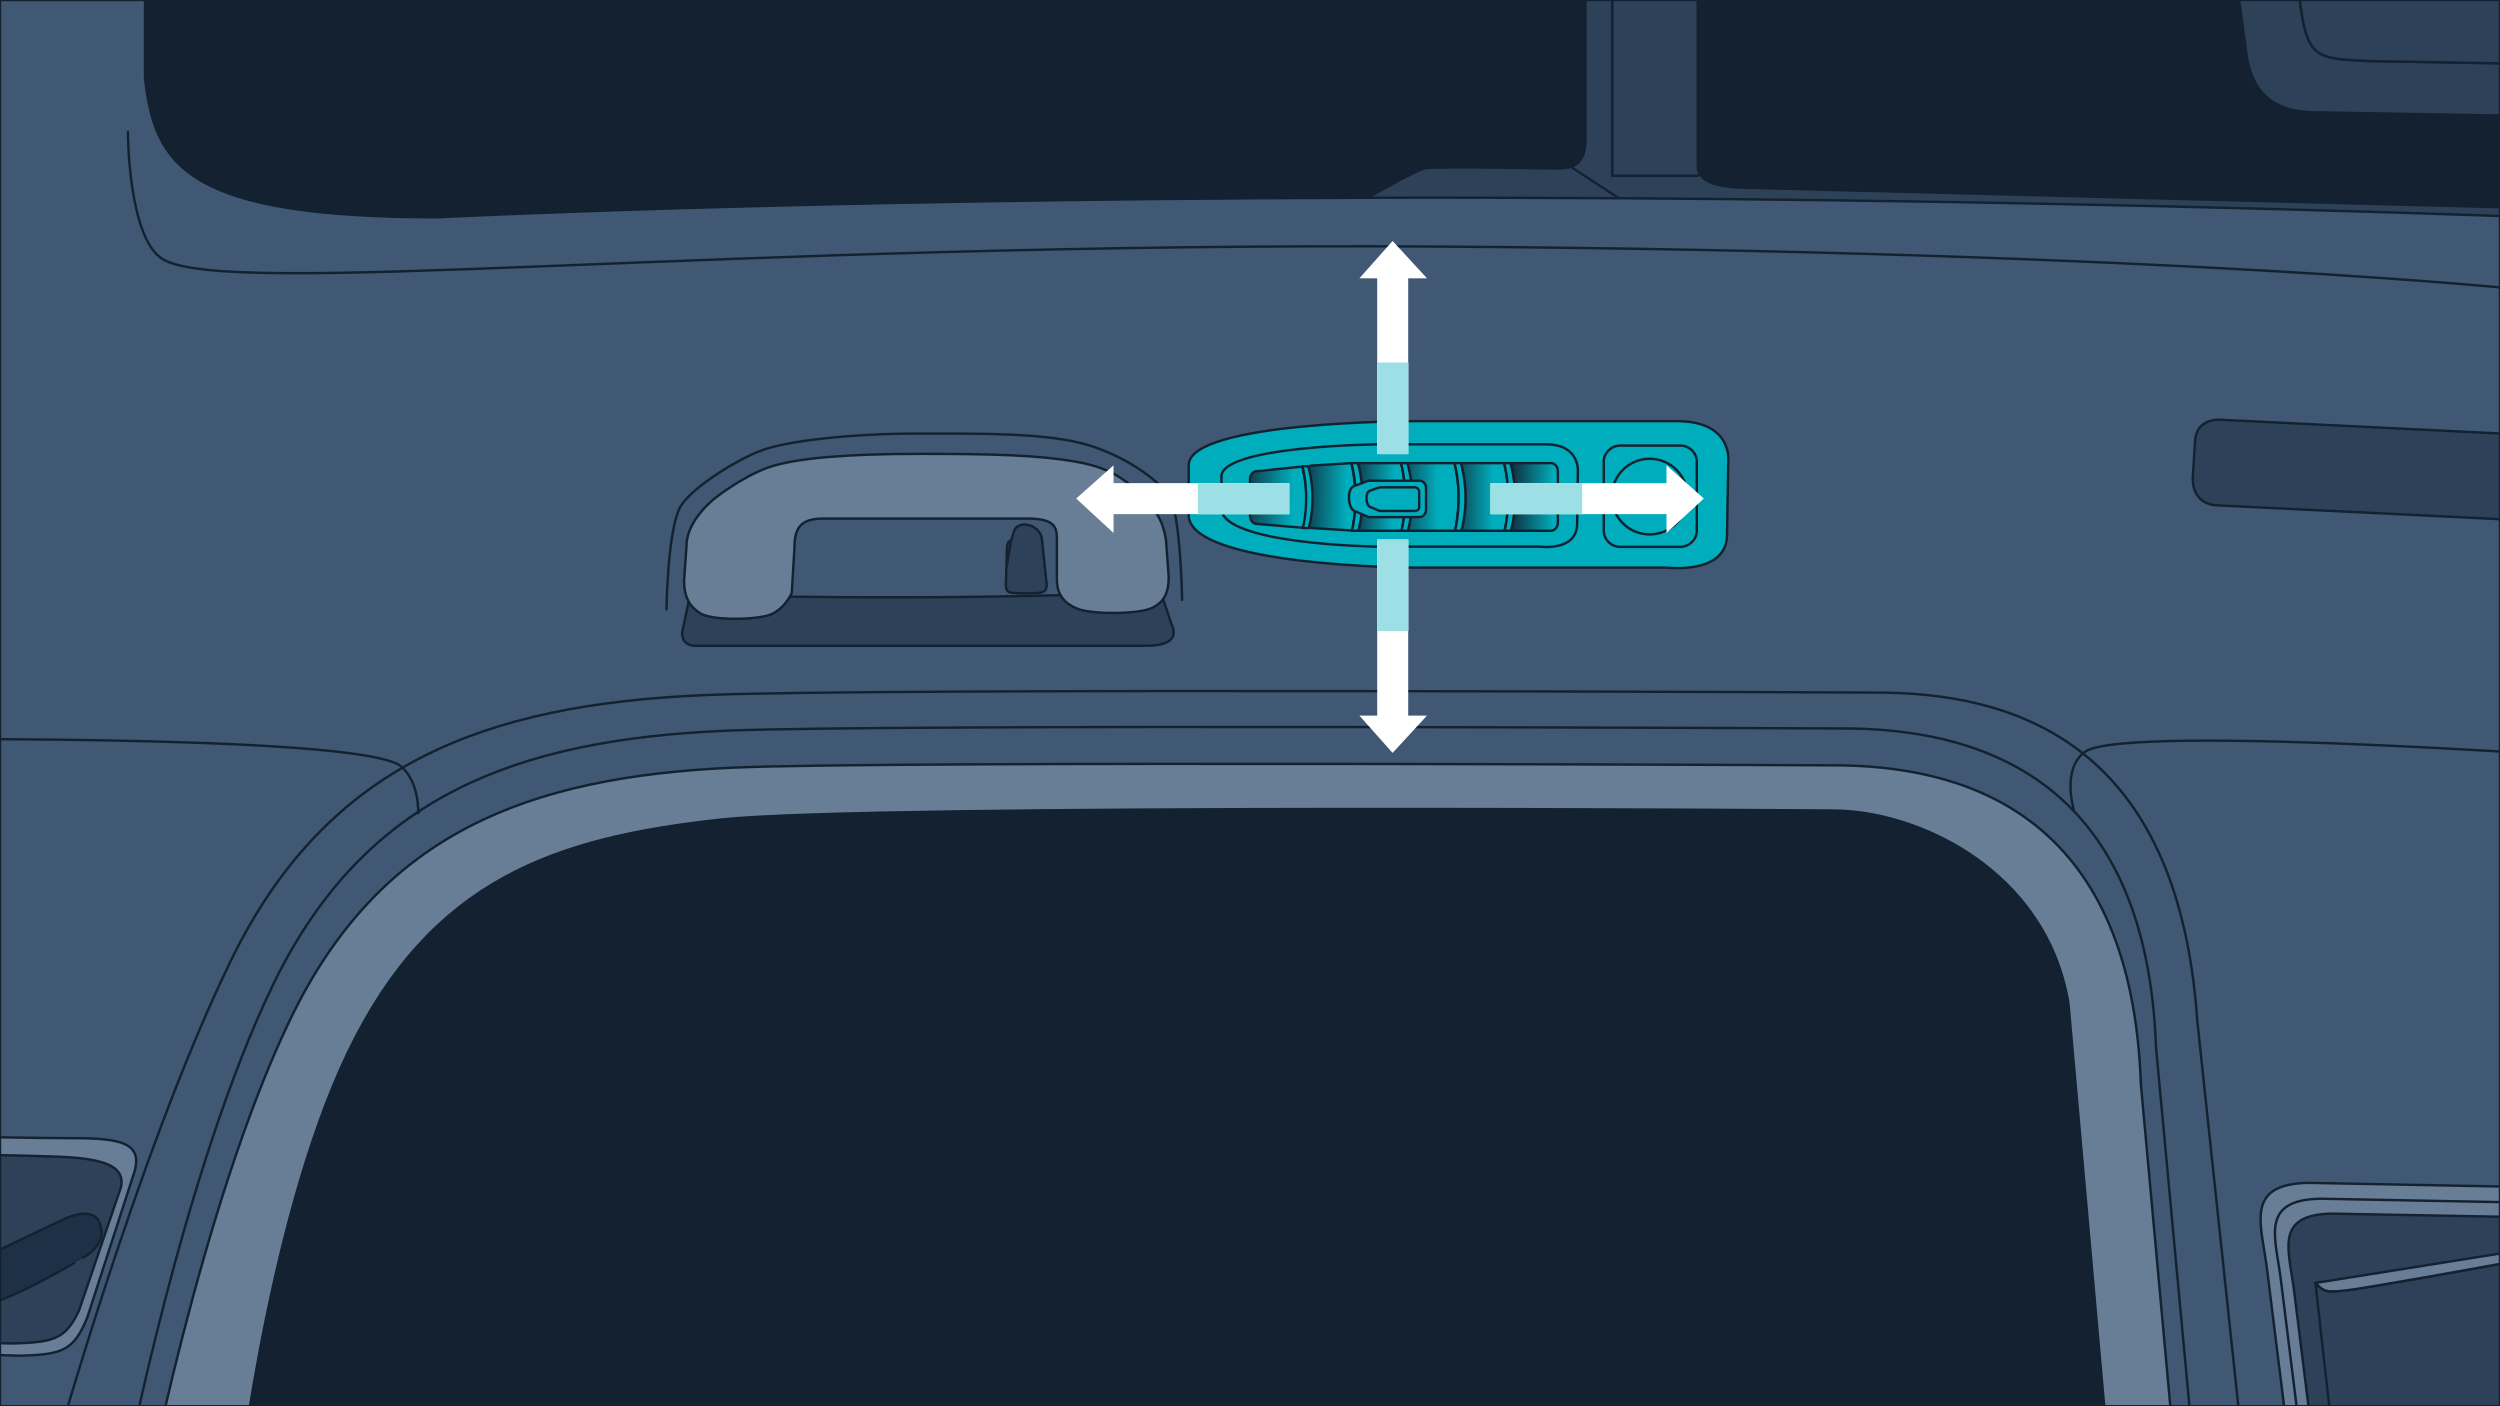 <svg xmlns="http://www.w3.org/2000/svg" xmlns:xlink="http://www.w3.org/1999/xlink" width="1024" height="576" xml:space="preserve"><rect width="100%" height="100%" fill="#808080" stroke="none"/><switch><g><defs><path id="a" d="M0 0h1024v576H0z"/></defs><clipPath id="b"><use xlink:href="#a" overflow="visible"/></clipPath><path clip-path="url(#b)" fill="#405873" stroke="#132130" stroke-linecap="round" stroke-linejoin="round" stroke-miterlimit="10" d="M-43.6-80h1110v726h-1110z"/><path clip-path="url(#b)" fill="#687D96" stroke="#132130" stroke-linecap="round" stroke-linejoin="round" stroke-miterlimit="10" d="m892.9 619-16-174.9c-3.7-106.5-66.7-129.6-122.2-130.6 0 0-389.1-1.9-453.7.9-85.2 3.7-145.5 27-182.2 103.3C82 494.1 58.3 620 58.3 620l834.6-1z"/><path clip-path="url(#b)" fill="#132130" stroke="#132130" stroke-linecap="round" stroke-linejoin="round" stroke-miterlimit="10" d="m865.7 619-18.5-208.3c-9.3-54.6-62-78.7-96.3-78.7 0 0-395.5-2.9-455.6 3.7-67.6 7.4-118.5 24.1-152.8 95.4C108.3 502.4 96.3 620 96.3 620l769.4-1z"/><path clip-path="url(#b)" fill="none" stroke="#132130" stroke-linecap="round" stroke-linejoin="round" stroke-miterlimit="10" d="m899.4 604-16.3-175c-3.8-106.5-67.8-129.6-124.3-130.6 0 0-395.5-1.9-461.3.9-86.6 3.7-148 27-185.3 103.3C75 479.1 50.9 605 50.9 605l848.5-1z"/><path clip-path="url(#b)" fill="none" stroke="#132130" stroke-linecap="round" stroke-linejoin="round" stroke-miterlimit="10" d="M919.8 603.9 900 418.1c-7.4-108.3-68.3-133.4-127.5-134.4 0 0-414.6-2-483.5 1C198.2 288.5 133.9 313 94.8 393c-39.1 80-75.4 212-75.4 212l900.4-1.1z"/><path clip-path="url(#b)" fill="none" stroke="#132130" stroke-linecap="round" stroke-linejoin="round" stroke-miterlimit="10" d="M171.3 333.1s.6-12.5-6.9-19.1c-16-14-231-11-231-11m916 28.5s-5-16.5 4.5-23.5c16.8-12.4 233.5 4 233.5 4m-603.2-66.3s-.6-35.4-5.3-42.6c-3.3-4.9-15.1-15-32.2-20.5-17.2-5.5-46-5-71.4-5s-53.2 2.8-64.2 7.2c-11.1 4.4-29.1 16-32.7 23.3-5 10-5.4 41.5-5.4 41.5"/><path clip-path="url(#b)" fill="#2D4158" stroke="#132130" stroke-linecap="round" stroke-linejoin="round" stroke-miterlimit="10" d="m282.7 243.5-3.3 15.5s-.6 5.5 5.5 5.5h184.9c15.5 0 10-8.9 10-8.9l-4.4-13.3c-97.5 4.5-192.7 1.2-192.7 1.2z"/><path clip-path="url(#b)" fill="#687D96" stroke="#132130" stroke-linecap="round" stroke-linejoin="round" stroke-miterlimit="10" d="m478.7 236.3-1.1-15c-1.1-7.2-3.3-11.5-9.4-17.6-6.1-6.1-11.6-11.7-27.1-14.5-15.5-2.8-34.3-3.3-64.2-3.3-29.9 0-50.9 1.7-62 5.5-11.1 3.9-22.1 12.7-22.1 12.7s-11.6 8.9-11.6 19.4l-1 14.4c0 6.6 2.2 10.5 6.6 13.3 4.4 2.8 19.8 2.8 27 1.1 7.2-1.7 10.5-9.4 10.5-9.4l1.1-18.3c0-8.9 2.8-12.2 12.2-12.2h83.1c11.1 0 12.2 3.3 12.2 8.3v16.6c0 4.4 1.4 9.5 8.9 12.2 6.1 2.2 25.2 2.2 30.5-.7 4.8-2.5 6.4-6.4 6.4-12.5zM-11.9 465.6s27.6.6 41.5.6c19.9 0 29.9 1.7 24.9 15.5l-18.8 58.1c-5.5 13.3-10 15-27.1 15.5l-39.9-1.1 19.4-88.6z"/><path clip-path="url(#b)" fill="#2D4158" stroke="#132130" stroke-linecap="round" stroke-linejoin="round" stroke-miterlimit="10" d="M-17.4 473.3s12.2-.6 41.5.5c18.8.7 27.1 4 25.5 12.3l-17.2 50.6c-5.5 11.7-10 13.1-27.1 13.6l-39.9-1 17.2-76z"/><path clip-path="url(#b)" fill="#1D3045" stroke="#132130" stroke-linecap="round" stroke-linejoin="round" stroke-miterlimit="10" d="m-6.3 514.8 32.4-15.4s11-5.5 14.3.7c4.9 9.3-6.3 15-6.3 15S14.7 527 0 532.6c-10.2 3.8-16.8 1.1-16.8 1.1l10.5-18.9z"/><path clip-path="url(#b)" fill="#687D96" stroke="#132130" stroke-linecap="round" stroke-linejoin="round" stroke-miterlimit="10" d="m1029.7 486.1-84.2-1.6c-26.8.5-19 17.4-16.8 36.3l11.6 93.2 102.7-7.4-13.3-120.5z"/><path clip-path="url(#b)" fill="#687D96" stroke="#132130" stroke-linecap="round" stroke-linejoin="round" stroke-miterlimit="10" d="m1030.4 492.5-80-1.5c-25.5.5-18 16.5-16 34.5l11 88.5 97.5-7-12.5-114.5z"/><path clip-path="url(#b)" fill="#2D4158" stroke="#132130" stroke-linecap="round" stroke-linejoin="round" stroke-miterlimit="10" d="m1031 498.5-76-1.4c-24.2.5-17.1 15.7-15.2 32.8l10.5 84.1 92.7-6.7-12-108.8z"/><g clip-path="url(#b)" stroke="#132130" stroke-linecap="round" stroke-linejoin="round" stroke-miterlimit="10"><path fill="#2D4158" d="M961.4 528.5c-9 1-9.5.5-13-3l7.5 67 73.5-14.5.5-61.4c-13.5 2.5-60.8 11-68.5 11.9z"/><path fill="#687D96" d="M961.4 528.5c7.7-.9 55.1-9.4 68.5-11.9v-4.1l-81.5 13c3.5 3.5 4 4 13 3z"/></g><path clip-path="url(#b)" fill="#00ADBC" stroke="#132130" stroke-linecap="round" stroke-linejoin="round" stroke-miterlimit="10" d="M579.4 172.5s-92.5 0-92.5 18V211c0 21 91.5 21.5 91.5 21.5h104.5s24.5 3 24.5-13.5l.5-30s2-16.5-21-16.5H579.4z"/><path clip-path="url(#b)" fill="#00ADBC" stroke="#132130" stroke-linecap="round" stroke-linejoin="round" stroke-miterlimit="10" d="M564.5 182s-64.2.6-64.2 13.2v13.1c0 14.7 63.5 15.6 63.5 15.6h66.9s15.3 2.1 15.3-9.4l.3-21s1.2-11.5-13.1-11.5h-68.7z"/><path clip-path="url(#b)" fill="none" stroke="#132130" stroke-linecap="round" stroke-linejoin="round" stroke-miterlimit="10" d="M695 217.4c0 3.6-3.1 6.6-6.8 6.6h-24.5c-3.8 0-6.8-3-6.8-6.6v-28.3c0-3.6 3.1-6.6 6.8-6.6h24.5c3.8 0 6.8 3 6.8 6.6v28.3z"/><g clip-path="url(#b)"><linearGradient id="c" gradientUnits="userSpaceOnUse" x1="589.165" y1="203.5" x2="568.223" y2="203.5"><stop offset="0" style="stop-color:#00adbc"/><stop offset="1" style="stop-color:#132130"/></linearGradient><path fill="url(#c)" stroke="#132130" stroke-linecap="round" stroke-linejoin="round" stroke-miterlimit="10" d="M595.8 189.7h-19.3c1.3 4.7 3.4 15.2.2 27.7H596c1.2-5.4 2.6-15.9-.2-27.7z"/><linearGradient id="d" gradientUnits="userSpaceOnUse" x1="551.49" y1="203.465" x2="530.775" y2="203.126"><stop offset="0" style="stop-color:#00adbc"/><stop offset="1" style="stop-color:#132130"/></linearGradient><path fill="url(#d)" stroke="#132130" stroke-linecap="round" stroke-linejoin="round" stroke-miterlimit="10" d="m553.5 189.7-16.1 1c-3.7.3-2.8 1.5-2.8 3.3v19c0 1.8-.9 2.8 2.8 3.3l16.4 1c1.2-5.3 2.6-15.8-.3-27.6z"/><linearGradient id="e" gradientUnits="userSpaceOnUse" x1="529.546" y1="203.564" x2="506.263" y2="203.057"><stop offset="0" style="stop-color:#00adbc"/><stop offset="1" style="stop-color:#132130"/></linearGradient><path fill="url(#e)" stroke="#132130" stroke-linecap="round" stroke-linejoin="round" stroke-miterlimit="10" d="m533.4 191.1-18.6 1.9c-1.5 0-2.8 1.5-2.8 3.3v15c0 1.8 1.3 3.3 2.8 3.3l19.3 1.6c1.2-5.3 2.2-13.4-.7-25.1z"/><linearGradient id="f" gradientUnits="userSpaceOnUse" x1="570.706" y1="203.664" x2="551.384" y2="203.096"><stop offset="0" style="stop-color:#00adbc"/><stop offset="1" style="stop-color:#132130"/></linearGradient><path fill="url(#f)" stroke="#132130" stroke-linecap="round" stroke-linejoin="round" stroke-miterlimit="10" d="M573.9 189.7h-17.7c1.3 4.7 3.4 15.2.2 27.7h17.7c1.2-5.4 2.6-15.9-.2-27.7z"/><linearGradient id="g" gradientUnits="userSpaceOnUse" x1="636.464" y1="203.637" x2="617.069" y2="203.352"><stop offset="0" style="stop-color:#00adbc"/><stop offset="1" style="stop-color:#132130"/></linearGradient><path fill="url(#g)" stroke="#132130" stroke-linecap="round" stroke-linejoin="round" stroke-miterlimit="10" d="M635.3 189.7h-16.6c1.3 4.7 3.4 15.2.2 27.7h16.4c1.5 0 2.8-1.5 2.8-3.3v-21c0-1.9-1.2-3.4-2.8-3.4z"/><linearGradient id="h" gradientUnits="userSpaceOnUse" x1="611.58" y1="203.5" x2="592.25" y2="203.5"><stop offset="0" style="stop-color:#00adbc"/><stop offset="1" style="stop-color:#132130"/></linearGradient><path fill="url(#h)" stroke="#132130" stroke-linecap="round" stroke-linejoin="round" stroke-miterlimit="10" d="M616.1 189.7h-17.7c1.3 4.7 3.4 15.2.2 27.7h17.7c1.2-5.4 2.7-15.9-.2-27.7z"/><path fill="#00ADBC" stroke="#132130" stroke-linecap="round" stroke-linejoin="round" stroke-miterlimit="10" d="M556.2 189.7h-2.6c2.9 11.8 1.4 22.3.2 27.7h2.6c3.2-12.5 1.1-23-.2-27.7zm-20.3 1.3h-2.4c2.6 10.8 1.3 20.4.2 25.3h2.4c2.9-11.4 1-21-.2-25.3zm40.6-1.3h-2.6c2.9 11.8 1.4 22.3.2 27.7h2.6c3.2-12.5 1.1-23-.2-27.7zm21.9 0h-2.6c2.9 11.8 1.4 22.3.2 27.7h2.6c3.2-12.5 1.1-23-.2-27.7zm20.3 0h-2.6c2.9 11.8 1.4 22.3.2 27.7h2.6c3.2-12.5 1.1-23-.2-27.7z"/></g><g clip-path="url(#b)" fill="#132130" stroke="#132130" stroke-linecap="round" stroke-linejoin="round" stroke-miterlimit="10"><path d="m719.4 77 310 8 1.6 3.7c2.5.1 4.9.2 7.4.3l7-126-350-9.9V68c0 8 12 9 24 9zm-85-8c7 0 15 1 15-12V-48.2L59.4-65v97c4 36 17 57 120 57 0 0 143.2-7.4 380.7-8 5.1-2.9 20-11.2 23.3-12 4-1 51 0 51 0z"/></g><g clip-path="url(#b)" fill="#2D4158" stroke="#132130" stroke-linecap="round" stroke-linejoin="round" stroke-miterlimit="10"><path d="m1029.4 85-310-8c-10.2 0-20.3-.7-23.2-5.8l-.8.8h-35V-47.9l-11-.3V57c0 7.3-2.5 10.2-6 11.3l19.7 12.9c108.8.7 232.5 2.8 367.9 7.5l-1.6-3.7zm-395-16s-47-1-51 0c-3.3.8-18.2 9.2-23.3 12 32.6-.1 67 0 103 .2l-19.7-12.9c-2.7.9-6 .7-9 .7z"/><path d="m695.4 72 .8-.8c-.5-.9-.8-2-.8-3.2V-46.9l-35-1V72h35z"/></g><g clip-path="url(#b)" fill="#2D4158" stroke="#132130" stroke-linecap="round" stroke-linejoin="round" stroke-miterlimit="10"><path d="M942.4 3 934-58.3 909.4-57l11 81c3 16 13 22 28 22l114 2 .4-21.4-92.4-1.6c-21-1-25-1-28-22z"/><path d="M934-58.3 942.4 3c3 21 7 21 28 22l92.4 1.6 1.6-91.6L934-58.3z"/></g><path clip-path="url(#b)" fill="none" stroke="#132130" stroke-linecap="round" stroke-linejoin="round" stroke-miterlimit="10" d="M1037.4 119s-148-16-447-18-498.3 21.5-524 5c-14-9-14-52-14-52"/><path clip-path="url(#b)" fill="#2D4158" stroke="#132130" stroke-linecap="round" stroke-linejoin="round" stroke-miterlimit="10" d="M911 172s-11.3-1.8-11.9 8.7l-.9 14.3c-.7 12.3 10.1 12 10.1 12l124.5 6.1s14.2 2.6 14.8-7l1.3-17.5s1.7-9.6-11.7-10.4L911 172z"/><circle clip-path="url(#b)" fill="#00ADBC" stroke="#132130" stroke-linecap="round" stroke-linejoin="round" stroke-miterlimit="10" cx="675.7" cy="203.4" r="15.5"/><use xlink:href="#a" overflow="visible" fill="none" stroke="#132130" stroke-miterlimit="10"/><g fill="#00ADBC" stroke="#132130" stroke-linecap="round" stroke-linejoin="round" stroke-miterlimit="10"><path d="M581.3 211.8h-20.4c-.3 0-.6-.1-.8-.2l-5.5-2.4c-2.4-1.1-3.1-8.9 0-10.1 2.3-.8 4.4-1.6 5.6-2.1.2-.1.4-.1.6-.1h20.6c1.5 0 2.7 1.3 2.7 2.9v9.1c-.1 1.6-1.3 2.9-2.8 2.9z"/><path d="M579.6 209.3h-14.1c-.2 0-.4 0-.6-.1l-3.8-1.6c-1.6-.7-2.1-5.8 0-6.6 1.6-.6 3-1.1 3.8-1.3.1 0 .3-.1.4-.1h14.1c1 0 1.9.8 1.9 1.9v6c.2.9-.7 1.8-1.7 1.8z"/></g><path d="m415.4 217.4-1.2 3.9c-1.5.4-1.8 1.8-1.8 4.6l-.4 13.9c0 2 .9 2.8 2.3 3 3.7.4 7.6.3 11.7 0 2.1-.3 2.9-1.6 2.7-3.6l-2-19c-1.4-5.7-9.7-7.2-11.3-2.8zm-1.2 3.7-2.1 12.2" fill="#2D4158" stroke="#132130" stroke-linecap="round" stroke-linejoin="round" stroke-miterlimit="10"/><path fill="#FFF" d="m584.5 114-14.1-15.3-13.6 15.3h7.3v72h12.7v-72z"/><path fill="#9CDFE5" d="M564.1 148.5h12.8V186h-12.8z"/><path fill="#FFF" d="m584.5 293.1-14.1 15.3-13.6-15.3h7.3V221h12.7v72.1z"/><path fill="#9CDFE5" d="M564.1 221h12.8v37.5h-12.8z"/><path fill="#FFF" d="m682.6 218.3 15.3-14.1-15.3-13.6v7.3h-72.1v12.7h72.1z"/><path fill="#9CDFE5" d="M648.055 197.854v12.8h-37.5v-12.8z"/><path fill="#FFF" d="m456.1 218.3-15.3-14.1 15.3-13.6v7.3h72v12.7h-72z"/><path fill="#9CDFE5" d="M528.13 197.878v12.8h-37.5v-12.8z"/></g></switch></svg>